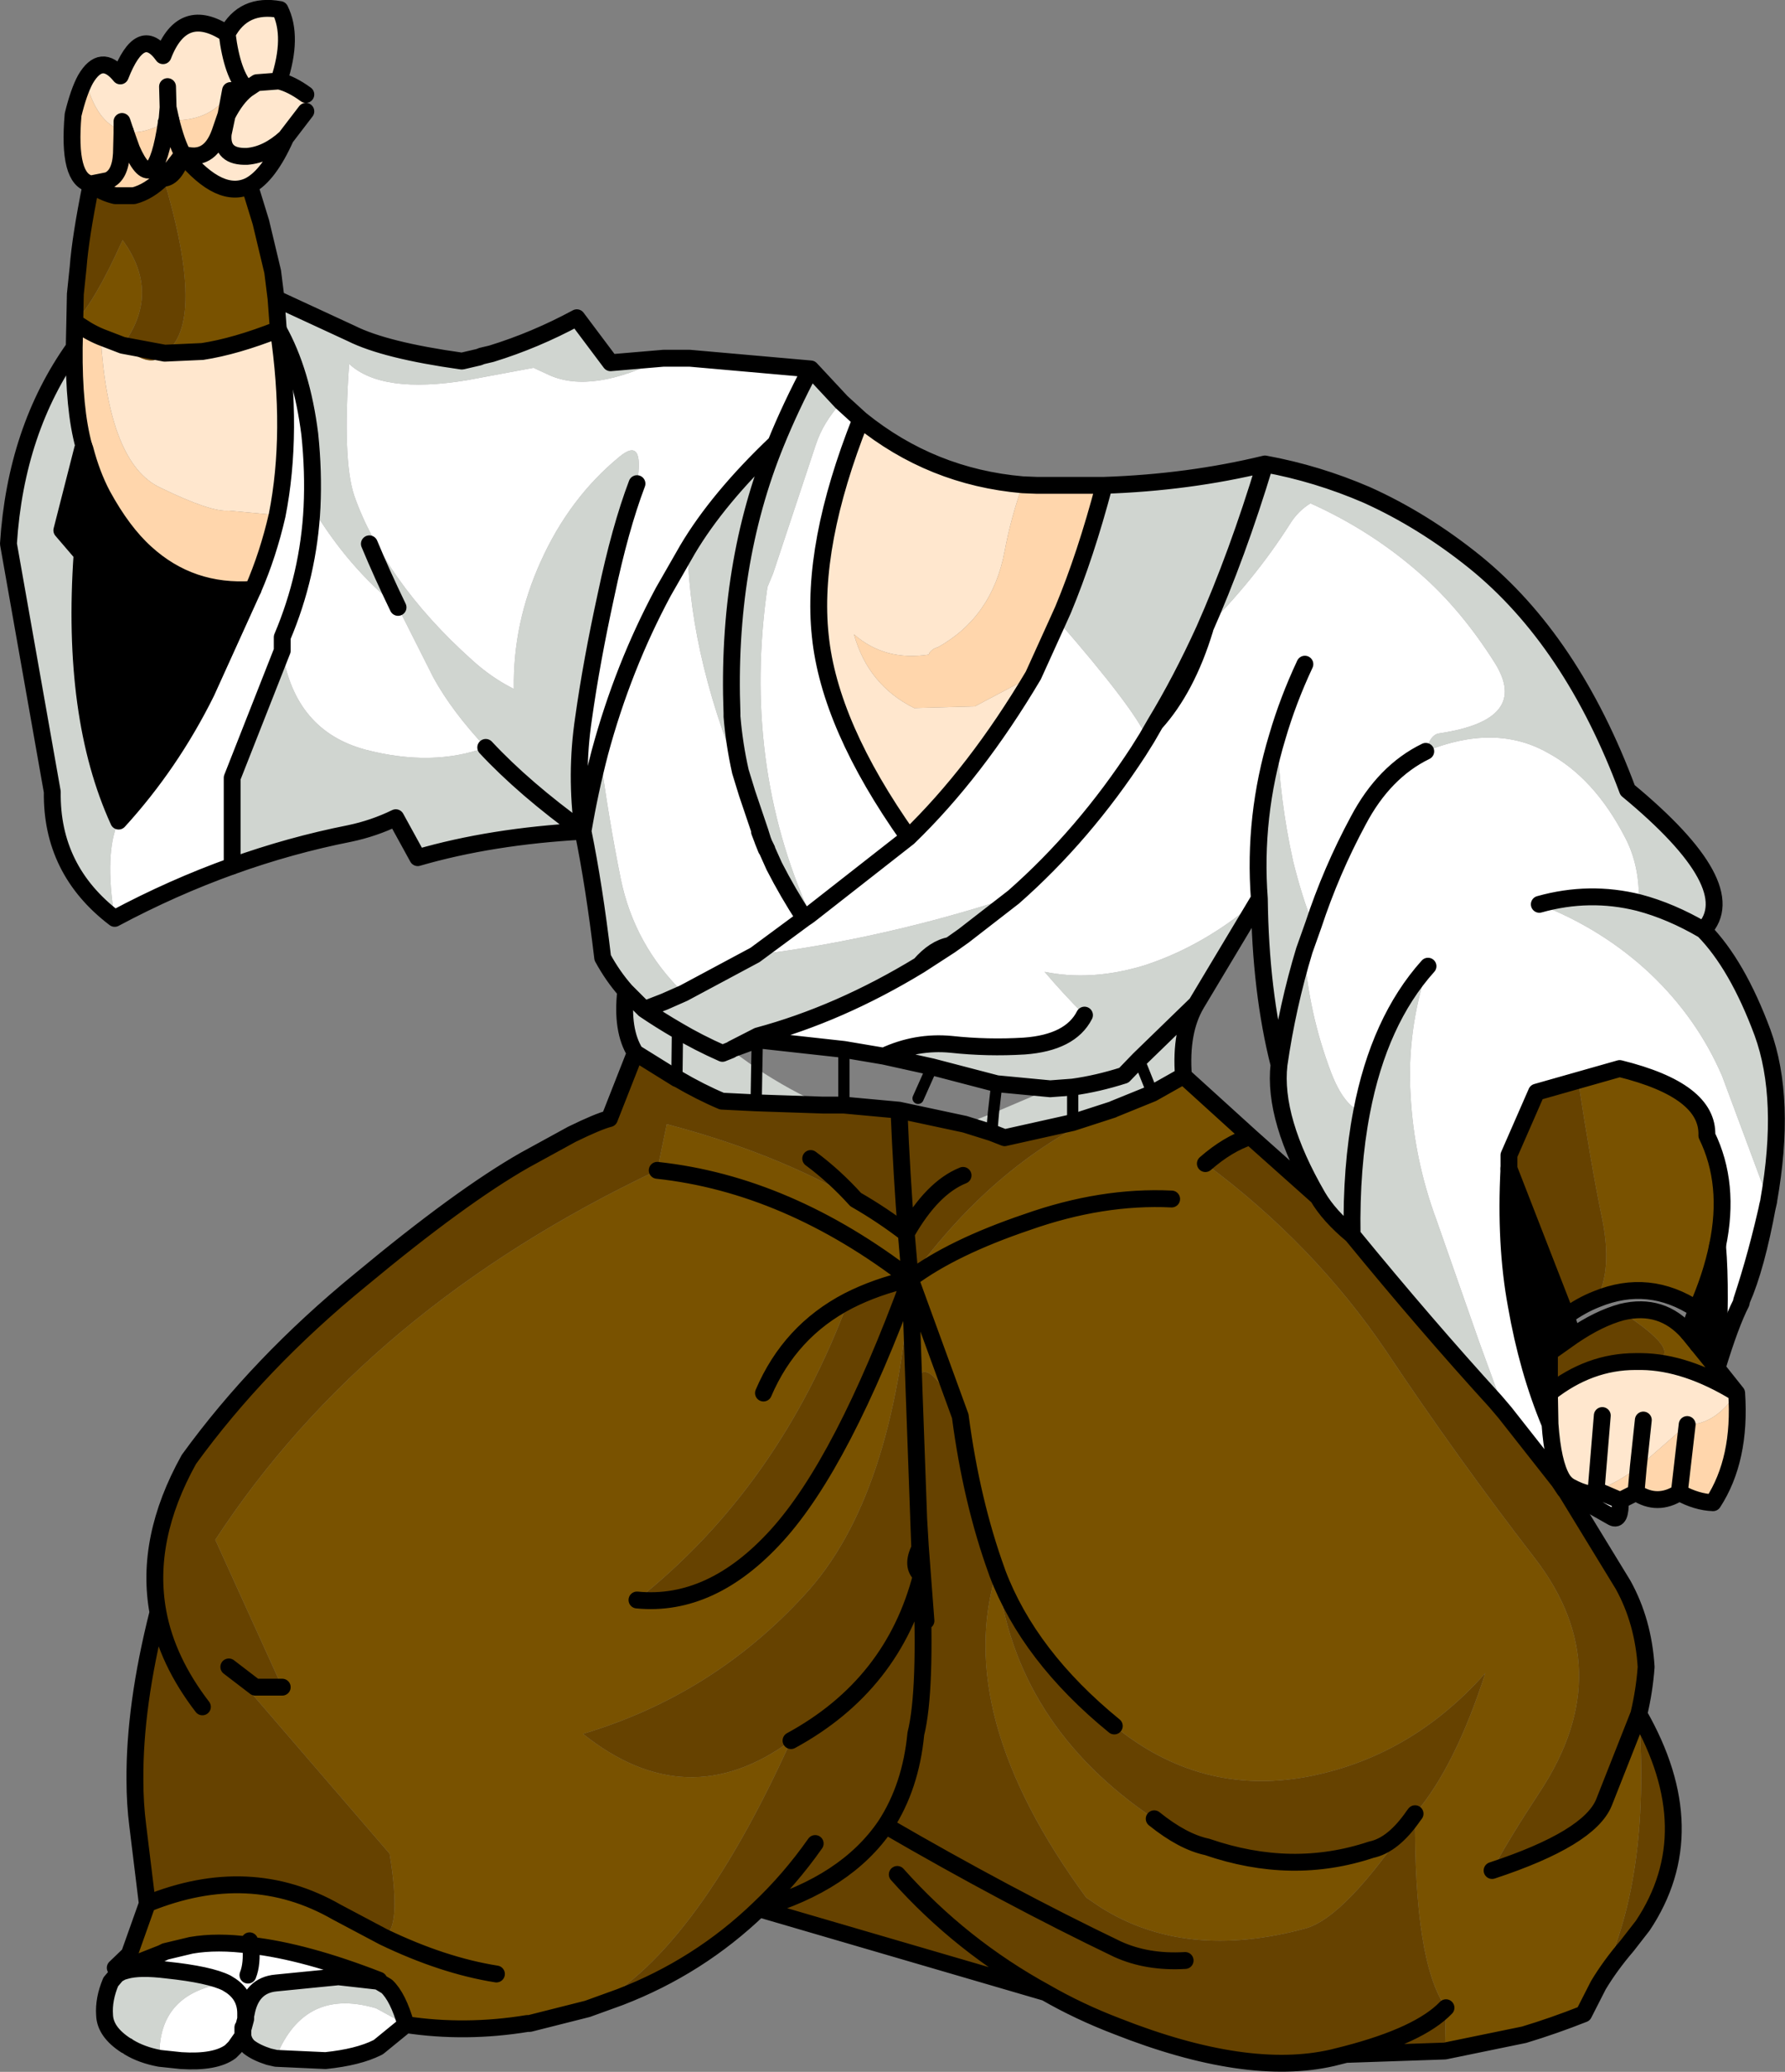 <?xml version="1.0" encoding="UTF-8" standalone="no"?>
<svg xmlns:xlink="http://www.w3.org/1999/xlink" height="184.2px" width="158.75px" xmlns="http://www.w3.org/2000/svg">
  <rect width="100%" height="100%" fill="#808080" stroke="none"/>
  <g transform="matrix(1.0, 0.0, 0.0, 1.0, -10.6, 204.55)">
    <path d="M18.2 -197.5 Q19.6 -199.9 21.3 -197.8 23.1 -202.4 25.1 -199.6 26.85 -204.15 30.8 -201.55 32.25 -204.3 35.5 -203.7 36.7 -201.3 35.4 -197.35 36.5 -197.1 37.8 -196.15 L37.8 -194.65 36.0 -192.3 Q34.35 -190.8 32.6 -190.65 30.25 -190.55 30.45 -192.65 30.25 -190.55 32.6 -190.65 34.35 -190.8 36.0 -192.3 34.5 -188.95 32.8 -188.05 30.2 -186.75 26.85 -190.8 L26.85 -190.85 Q29.2 -190.1 30.15 -192.75 L30.45 -192.65 30.8 -194.3 Q31.6 -195.85 32.55 -196.6 L33.45 -197.2 35.4 -197.35 33.45 -197.2 32.55 -196.6 Q31.6 -195.85 30.8 -194.3 L30.7 -194.35 31.1 -196.5 Q29.55 -193.75 25.8 -193.85 L25.4 -193.7 Q23.25 -192.55 21.75 -192.85 L21.45 -193.75 21.45 -192.95 21.45 -193.75 21.75 -192.85 21.45 -192.85 21.45 -192.95 21.75 -192.85 21.45 -192.95 Q19.15 -193.65 18.2 -197.5 M25.45 -193.8 L25.4 -193.7 25.45 -193.8 25.8 -193.85 25.55 -195.0 25.45 -193.8 M25.5 -196.85 L25.55 -195.0 25.5 -196.85 M32.55 -196.6 Q31.25 -197.9 30.8 -201.55 31.25 -197.9 32.55 -196.6 M91.4 -130.1 Q84.35 -140.05 83.55 -148.05 82.7 -156.05 87.15 -167.25 93.45 -162.15 101.55 -161.45 100.5 -158.5 99.95 -155.55 98.85 -149.7 94.0 -147.0 93.55 -146.9 93.25 -146.5 L93.2 -146.35 Q89.3 -145.75 86.55 -148.15 87.8 -143.65 91.9 -141.6 L97.3 -141.75 102.5 -144.5 Q97.4 -135.9 91.4 -130.1 M156.6 -83.5 Q160.55 -83.45 165.05 -80.7 163.1 -77.85 160.65 -77.9 L156.3 -74.1 Q154.3 -72.65 152.6 -72.05 L152.55 -72.05 Q152.15 -71.35 150.2 -72.4 149.8 -72.65 149.55 -73.05 148.7 -74.45 148.45 -77.95 L148.4 -80.7 Q151.95 -83.5 156.05 -83.5 L156.6 -83.5 M25.25 -173.15 L28.6 -173.3 Q31.55 -173.75 35.35 -175.25 36.7 -166.1 35.25 -158.75 L30.95 -159.15 Q29.35 -159.0 24.85 -161.2 20.25 -163.35 19.55 -174.6 L21.5 -173.85 21.5 -173.8 Q24.1 -171.6 25.25 -173.15 M153.1 -78.7 L152.55 -72.05 153.1 -78.7 M156.75 -78.3 L156.3 -74.1 156.75 -78.3" fill="#ffe7ce" fill-rule="evenodd" stroke="none"/>
    <path d="M123.1 -163.3 Q127.75 -162.45 132.15 -160.55 137.15 -158.3 141.75 -154.6 150.4 -147.6 155.35 -134.3 165.75 -125.7 162.1 -121.85 159.2 -123.55 156.35 -124.3 159.2 -123.55 162.1 -121.85 165.1 -118.8 167.35 -112.75 169.5 -106.85 167.9 -97.8 L167.9 -97.75 163.75 -108.9 Q161.55 -114.0 157.4 -117.95 153.15 -121.95 147.5 -124.15 151.95 -125.4 156.35 -124.3 156.45 -127.55 155.15 -130.05 152.4 -135.4 148.2 -137.65 143.55 -140.25 137.4 -137.75 137.8 -139.25 138.6 -139.35 146.7 -140.55 143.55 -145.6 140.55 -150.35 136.95 -153.5 132.6 -157.35 127.15 -159.8 126.0 -159.1 125.25 -157.85 122.15 -153.0 117.75 -148.6 L117.7 -148.55 Q120.65 -155.2 123.1 -163.3 120.65 -155.2 117.7 -148.55 115.65 -144.05 113.35 -140.25 L112.6 -138.95 Q111.45 -141.6 104.7 -149.35 L105.15 -150.35 Q107.15 -155.15 108.8 -161.4 116.3 -161.65 123.1 -163.3 M35.15 -21.55 L34.5 -21.7 Q33.4 -22.05 32.75 -22.55 32.3 -22.95 32.2 -23.55 L32.2 -24.3 32.25 -24.3 32.45 -25.05 32.45 -25.35 32.5 -25.55 Q32.95 -28.05 35.15 -28.25 L40.7 -28.8 44.25 -28.4 45.0 -27.95 Q46.0 -27.0 46.7 -24.55 L44.05 -26.0 Q38.15 -27.75 35.55 -22.55 L35.15 -21.55 M24.8 -21.55 Q23.2 -21.85 22.05 -22.55 21.95 -22.65 21.8 -22.7 19.95 -23.9 19.9 -25.4 19.8 -26.8 20.45 -28.35 L21.0 -29.0 21.45 -29.25 21.4 -29.5 21.65 -29.6 21.45 -29.25 21.8 -29.35 Q23.0 -29.7 25.45 -29.4 29.25 -29.0 30.75 -28.25 25.15 -27.45 24.8 -22.55 L24.8 -21.55 M85.45 -168.8 Q83.8 -167.0 83.15 -165.0 L79.35 -153.55 78.85 -152.35 Q76.6 -136.65 82.65 -123.25 L82.45 -123.1 Q81.5 -122.9 78.55 -130.6 L78.2 -130.6 77.05 -134.0 76.45 -135.95 Q75.9 -138.4 75.7 -140.85 L75.7 -141.15 Q75.2 -154.35 79.6 -165.15 75.2 -154.35 75.7 -141.15 L75.7 -140.85 Q75.9 -138.4 76.45 -135.95 L77.05 -134.0 Q72.0 -145.6 71.75 -155.7 74.45 -160.25 79.6 -165.15 80.9 -168.35 82.7 -171.75 L85.45 -168.8 M100.75 -124.85 L100.75 -124.8 96.3 -121.35 95.1 -120.5 Q93.7 -120.25 92.4 -118.75 85.25 -114.4 78.0 -112.45 L75.75 -111.3 75.6 -111.2 77.9 -109.55 Q80.85 -107.6 83.8 -106.3 L77.85 -106.5 74.8 -106.65 Q72.9 -107.45 70.85 -108.65 L70.8 -108.65 67.1 -110.95 Q65.85 -112.95 66.25 -116.45 L67.9 -114.8 Q69.3 -113.85 70.85 -112.95 69.3 -113.85 67.9 -114.8 L66.25 -116.45 Q65.1 -117.75 64.2 -119.4 63.45 -125.75 62.45 -130.65 63.05 -134.2 63.95 -137.65 64.7 -131.9 65.8 -126.45 67.0 -120.55 71.4 -116.25 L69.7 -115.5 67.9 -114.8 69.7 -115.5 71.4 -116.25 77.75 -119.65 Q89.15 -121.05 100.75 -124.85 M89.2 -110.65 Q92.1 -112.0 95.2 -111.7 98.45 -111.35 101.7 -111.55 105.8 -111.85 107.05 -114.3 105.2 -116.15 103.5 -118.15 107.65 -117.3 112.3 -118.7 117.75 -120.45 122.6 -124.65 122.05 -131.95 124.2 -139.05 124.4 -133.4 125.6 -128.0 126.4 -124.75 127.4 -122.3 L126.6 -120.05 Q125.1 -115.1 124.35 -109.9 125.1 -115.1 126.6 -120.05 126.95 -114.55 129.0 -109.15 130.15 -106.2 131.7 -105.7 133.25 -113.8 137.6 -118.65 135.7 -112.95 136.05 -107.2 136.35 -101.5 138.35 -96.1 L142.15 -85.25 144.45 -78.95 143.6 -79.95 Q137.4 -86.75 130.85 -94.75 130.75 -100.8 131.7 -105.7 130.75 -100.8 130.85 -94.75 128.8 -96.45 127.8 -98.15 123.8 -105.05 124.35 -109.9 122.7 -116.4 122.6 -124.65 L117.0 -115.3 111.9 -110.35 110.55 -108.95 Q108.2 -108.2 106.0 -107.9 L104.0 -107.75 106.0 -107.9 Q108.2 -108.2 110.55 -108.95 L111.9 -110.35 117.0 -115.3 Q115.55 -112.85 115.85 -108.9 L113.1 -107.35 109.65 -105.95 109.55 -105.9 106.0 -104.75 99.95 -103.4 98.8 -103.85 96.4 -104.6 98.95 -105.6 104.0 -107.75 99.25 -108.2 93.5 -109.7 89.2 -110.65 M98.8 -103.85 L98.95 -105.6 98.8 -103.85 M106.0 -107.9 L106.0 -104.75 106.0 -107.9 M111.9 -110.35 L113.1 -107.35 111.9 -110.35 M69.6 -172.7 Q63.25 -169.5 59.45 -171.2 L58.05 -171.85 52.15 -170.75 Q44.55 -169.5 41.65 -172.2 41.05 -163.65 42.1 -160.5 43.35 -156.9 46.0 -153.15 48.65 -149.4 52.55 -145.9 54.3 -144.3 56.3 -143.3 56.2 -149.15 58.7 -154.65 61.25 -160.3 65.7 -163.95 67.95 -165.8 67.25 -161.55 65.75 -157.6 64.5 -151.65 63.2 -145.7 62.5 -140.7 61.75 -135.7 62.45 -130.65 54.3 -130.2 47.75 -128.3 L45.8 -131.85 Q43.85 -130.9 41.7 -130.45 36.4 -129.4 31.25 -127.55 L31.25 -135.4 35.7 -146.7 Q36.8 -139.6 43.1 -137.9 49.05 -136.35 53.8 -138.1 57.2 -134.45 62.45 -130.65 57.2 -134.45 53.8 -138.1 50.8 -141.3 49.15 -144.3 L46.0 -150.55 Q41.55 -154.1 38.35 -159.45 38.5 -162.6 38.15 -165.95 37.45 -171.5 35.35 -175.25 L35.35 -175.3 35.15 -178.0 41.85 -174.9 Q44.85 -173.4 51.65 -172.45 L51.7 -172.45 53.2 -172.8 53.45 -172.9 54.3 -173.1 Q58.2 -174.3 61.9 -176.3 L64.9 -172.3 69.6 -172.7 M43.45 -156.2 Q44.55 -153.55 46.0 -150.55 44.55 -153.55 43.45 -156.2 M21.15 -131.55 Q19.85 -128.75 20.8 -122.9 15.15 -127.2 15.25 -134.15 L11.35 -156.2 Q12.0 -166.35 17.2 -173.65 17.15 -168.2 18.05 -164.9 L17.95 -164.65 16.1 -157.4 17.9 -155.3 Q16.9 -140.85 21.15 -131.55 M78.15 -130.6 L78.2 -130.6 78.45 -129.8 78.15 -130.6 M78.75 -129.15 L78.8 -129.05 78.75 -129.05 78.75 -129.15 M75.6 -111.2 L74.85 -110.9 Q72.7 -111.85 70.85 -112.95 72.7 -111.85 74.85 -110.9 L75.6 -111.2 M77.85 -106.5 L77.9 -109.55 77.85 -106.5 M70.85 -112.95 L70.8 -108.65 70.85 -112.95 M25.0 -30.9 L21.7 -29.6 21.7 -29.65 22.9 -30.2 25.0 -30.9 M32.9 -31.6 Q29.9 -32.0 27.6 -31.6 L32.8 -32.0 Q35.45 -31.9 37.85 -31.05 L44.3 -28.5 Q37.75 -31.05 32.9 -31.6 L32.8 -32.0 32.9 -31.6" fill="#d0d5d0" fill-rule="evenodd" stroke="none"/>
    <path d="M117.75 -148.6 Q122.15 -153.0 125.25 -157.85 126.0 -159.1 127.15 -159.8 132.6 -157.35 136.95 -153.5 140.55 -150.35 143.55 -145.6 146.7 -140.55 138.6 -139.35 137.8 -139.25 137.4 -137.75 143.55 -140.25 148.2 -137.65 152.4 -135.4 155.15 -130.05 156.45 -127.55 156.35 -124.3 151.95 -125.4 147.5 -124.15 153.15 -121.95 157.4 -117.95 161.55 -114.0 163.75 -108.9 L167.9 -97.75 Q166.85 -93.0 165.5 -88.95 L165.45 -88.7 Q164.5 -86.85 163.3 -82.9 163.7 -89.7 163.35 -93.8 164.5 -99.3 162.4 -103.6 162.55 -107.6 154.65 -109.55 L150.95 -108.5 147.25 -107.45 144.8 -101.85 144.8 -100.65 Q144.45 -93.9 145.45 -88.5 146.45 -82.75 148.45 -77.95 148.7 -74.45 149.55 -73.05 149.8 -72.65 150.2 -72.4 152.15 -71.35 152.55 -72.05 L152.6 -72.05 154.7 -71.15 Q154.75 -69.25 154.0 -69.65 L149.85 -72.0 149.75 -72.1 149.25 -72.85 144.45 -78.95 142.15 -85.25 138.35 -96.1 Q136.35 -101.5 136.05 -107.2 135.7 -112.95 137.6 -118.65 133.25 -113.8 131.7 -105.7 130.15 -106.2 129.0 -109.15 126.95 -114.55 126.6 -120.05 L127.4 -122.3 Q126.4 -124.75 125.6 -128.0 124.4 -133.4 124.2 -139.05 122.05 -131.95 122.6 -124.65 117.75 -120.45 112.3 -118.7 107.65 -117.3 103.5 -118.15 105.2 -116.15 107.05 -114.3 105.8 -111.85 101.7 -111.55 98.45 -111.35 95.2 -111.7 92.1 -112.0 89.2 -110.65 L85.65 -111.25 77.95 -112.1 78.0 -112.45 Q85.25 -114.4 92.4 -118.75 L95.1 -120.5 96.3 -121.35 100.75 -124.8 Q107.0 -130.3 111.85 -137.75 L112.6 -138.95 113.35 -140.25 Q116.15 -143.35 117.75 -148.6 M46.7 -24.55 L44.25 -22.55 44.15 -22.5 Q42.45 -21.65 39.55 -21.35 L35.15 -21.55 35.55 -22.55 Q38.15 -27.75 44.05 -26.0 L46.7 -24.55 M32.2 -23.55 L31.5 -22.55 31.1 -22.15 Q29.75 -21.15 26.7 -21.35 L24.8 -21.55 24.8 -22.55 Q25.15 -27.45 30.75 -28.25 29.25 -29.0 25.45 -29.4 23.0 -29.7 21.8 -29.35 L21.45 -29.25 21.65 -29.6 21.7 -29.65 21.7 -29.6 25.0 -30.9 25.3 -31.05 26.9 -31.45 27.6 -31.6 Q29.9 -32.0 32.9 -31.6 37.75 -31.05 44.3 -28.5 L44.25 -28.4 40.7 -28.8 35.15 -28.25 Q32.95 -28.05 32.5 -25.55 L32.45 -25.55 Q32.45 -27.1 31.15 -28.0 L30.75 -28.25 31.15 -28.0 Q32.45 -27.1 32.45 -25.55 L32.45 -25.35 32.45 -25.05 32.25 -24.3 32.2 -24.3 32.2 -23.55 M82.65 -123.25 Q76.6 -136.65 78.85 -152.35 L79.35 -153.55 83.15 -165.0 Q83.8 -167.0 85.45 -168.8 L87.15 -167.25 Q82.7 -156.05 83.55 -148.05 84.35 -140.05 91.4 -130.1 L82.65 -123.25 91.4 -130.1 Q97.4 -135.9 102.5 -144.5 L104.7 -149.35 Q111.45 -141.6 112.6 -138.95 L111.85 -137.75 Q107.0 -130.3 100.75 -124.8 L100.75 -124.85 Q89.15 -121.05 77.75 -119.65 L82.15 -122.9 77.75 -119.65 71.4 -116.25 Q67.0 -120.55 65.8 -126.45 64.7 -131.9 63.95 -137.65 63.05 -134.2 62.45 -130.65 61.75 -135.7 62.5 -140.7 63.2 -145.7 64.5 -151.65 65.75 -157.6 67.25 -161.55 67.95 -165.8 65.7 -163.95 61.25 -160.3 58.7 -154.65 56.2 -149.15 56.3 -143.3 54.3 -144.3 52.55 -145.9 48.65 -149.4 46.0 -153.15 43.35 -156.9 42.1 -160.5 41.05 -163.65 41.65 -172.2 44.55 -169.5 52.15 -170.75 L58.05 -171.85 59.45 -171.2 Q63.25 -169.5 69.6 -172.7 L71.95 -172.7 82.7 -171.75 Q80.9 -168.35 79.6 -165.15 74.45 -160.25 71.75 -155.7 L69.6 -151.95 Q66.0 -145.25 63.95 -137.65 66.0 -145.25 69.6 -151.95 L71.75 -155.7 Q72.0 -145.6 77.05 -134.0 L78.2 -130.6 78.15 -130.6 78.55 -129.55 78.75 -129.05 78.8 -129.05 78.8 -129.0 79.45 -127.55 Q80.65 -125.2 82.15 -122.9 L82.45 -123.1 82.65 -123.25 M126.65 -145.5 Q125.15 -142.3 124.2 -139.05 125.15 -142.3 126.65 -145.5 M127.4 -122.3 Q129.0 -127.15 131.4 -131.6 133.7 -135.95 137.4 -137.75 133.7 -135.95 131.4 -131.6 129.0 -127.15 127.4 -122.3 M35.35 -175.25 Q37.45 -171.5 38.15 -165.95 38.5 -162.6 38.35 -159.45 41.55 -154.1 46.0 -150.55 L49.15 -144.3 Q50.8 -141.3 53.8 -138.1 49.05 -136.35 43.1 -137.9 36.8 -139.6 35.7 -146.7 L31.25 -135.4 31.25 -127.55 Q25.95 -125.65 20.8 -122.9 19.85 -128.75 21.15 -131.55 25.8 -136.65 28.95 -143.0 L33.1 -152.15 Q34.45 -155.25 35.25 -158.75 36.7 -166.1 35.35 -175.25 M38.35 -159.45 Q38.05 -153.45 35.7 -147.9 L35.7 -146.7 35.7 -147.9 Q38.05 -153.45 38.35 -159.45 M32.65 -28.95 Q33.05 -29.95 32.9 -31.6 33.05 -29.95 32.65 -28.95" fill="#ffffff" fill-rule="evenodd" stroke="none"/>
    <path d="M18.2 -197.5 Q19.15 -193.65 21.45 -192.95 L21.45 -192.85 21.75 -192.85 Q23.25 -192.55 25.4 -193.7 L25.8 -193.85 Q29.55 -193.75 31.1 -196.5 L30.7 -194.35 30.15 -192.75 Q29.2 -190.1 26.85 -190.85 26.3 -191.85 25.8 -193.85 26.3 -191.85 26.85 -190.85 25.95 -189.55 25.1 -188.75 23.85 -187.5 22.5 -187.15 L20.85 -187.15 Q19.75 -187.4 18.7 -188.15 L18.7 -188.2 Q16.6 -188.55 17.1 -194.35 17.6 -196.4 18.2 -197.5 M165.05 -80.7 Q165.45 -74.8 162.95 -70.95 161.5 -71.0 159.95 -71.85 158.0 -70.6 156.1 -71.85 L154.7 -71.15 152.6 -72.05 Q154.3 -72.65 156.3 -74.1 L160.65 -77.9 Q163.1 -77.85 165.05 -80.7 M101.55 -161.45 L102.8 -161.4 108.8 -161.4 Q107.15 -155.15 105.15 -150.35 L104.7 -149.35 102.5 -144.5 97.3 -141.75 91.9 -141.6 Q87.8 -143.65 86.55 -148.15 89.3 -145.75 93.2 -146.35 L93.25 -146.5 Q93.55 -146.9 94.0 -147.0 98.85 -149.7 99.95 -155.55 100.5 -158.5 101.55 -161.45 M159.95 -71.85 L160.65 -77.9 159.95 -71.85 M35.25 -158.75 Q34.45 -155.25 33.1 -152.15 27.55 -151.75 23.55 -155.4 21.5 -157.25 19.7 -160.55 18.75 -162.35 18.15 -164.65 L18.05 -164.9 Q17.15 -168.2 17.2 -173.65 L17.25 -175.9 18.35 -175.2 Q18.95 -174.85 19.55 -174.6 20.25 -163.35 24.85 -161.2 29.35 -159.0 30.95 -159.15 L35.25 -158.75 M21.75 -192.85 L22.3 -191.3 Q24.35 -186.6 25.4 -193.7 24.35 -186.6 22.3 -191.3 L21.75 -192.85 M18.7 -188.2 L20.2 -188.5 Q21.3 -188.95 21.4 -190.9 L21.45 -192.85 21.4 -190.9 Q21.3 -188.95 20.2 -188.5 L18.7 -188.2 M156.3 -74.1 L156.1 -71.85 156.3 -74.1" fill="#ffd6ac" fill-rule="evenodd" stroke="none"/>
    <path d="M149.85 -72.0 L154.95 -63.65 Q156.75 -60.4 157.0 -56.35 156.85 -54.25 156.35 -52.15 162.3 -41.75 156.7 -33.35 L155.3 -31.55 Q153.8 -29.8 152.75 -28.05 157.45 -37.2 156.35 -52.15 L153.25 -44.3 Q151.95 -41.1 143.3 -38.25 144.6 -40.75 147.65 -45.4 154.65 -56.15 147.15 -65.95 140.2 -74.95 133.9 -84.4 127.45 -93.95 117.8 -101.1 119.8 -102.85 121.8 -103.5 L127.8 -98.15 Q128.8 -96.45 130.85 -94.75 137.4 -86.75 143.6 -79.95 L144.45 -78.95 149.25 -72.85 149.75 -72.1 149.85 -72.0 M139.1 -22.2 L130.3 -21.9 129.1 -21.6 Q121.5 -19.85 109.95 -24.4 106.55 -25.7 103.6 -27.4 L78.1 -34.85 Q72.75 -29.7 65.75 -27.0 L62.85 -25.95 Q72.15 -30.35 80.95 -49.8 71.7 -43.0 62.45 -50.4 74.0 -53.85 82.15 -62.75 90.15 -71.4 91.55 -90.85 85.55 -74.5 79.7 -68.05 73.9 -61.65 67.25 -62.3 79.9 -72.35 86.05 -88.9 88.5 -90.15 91.55 -90.85 L91.2 -94.9 Q89.05 -96.55 86.7 -97.9 79.45 -102.1 69.9 -104.6 L69.05 -100.5 Q43.2 -88.25 29.75 -67.65 L35.7 -54.55 33.3 -54.55 30.95 -56.35 45.25 -39.75 Q46.35 -33.0 44.7 -32.35 L40.55 -34.55 Q32.8 -39.0 23.7 -35.3 L22.85 -42.25 Q22.6 -44.2 22.6 -46.3 22.55 -52.9 24.65 -61.2 23.45 -67.7 27.4 -74.8 33.6 -83.35 42.65 -90.75 51.55 -98.15 57.25 -101.4 L61.45 -103.7 Q63.8 -104.85 64.8 -105.1 L67.1 -110.95 70.8 -108.65 70.85 -108.65 Q72.9 -107.45 74.8 -106.65 L77.85 -106.5 83.8 -106.3 85.65 -106.3 90.55 -105.85 96.4 -104.6 98.8 -103.85 99.95 -103.4 106.0 -104.75 109.55 -105.9 Q99.3 -101.55 91.55 -90.85 L91.9 -80.7 Q92.4 -85.3 96.0 -78.65 97.0 -71.05 99.25 -64.85 95.25 -52.15 107.2 -35.85 L108.45 -35.0 Q116.0 -30.2 126.7 -33.1 130.3 -34.1 136.3 -43.1 L136.45 -43.3 Q136.35 -30.1 139.2 -26.05 L139.1 -22.2 M28.6 -52.8 Q25.45 -56.9 24.65 -61.2 25.45 -56.9 28.6 -52.8 M96.25 -100.05 Q93.5 -98.95 91.2 -94.9 90.8 -99.95 90.55 -105.85 90.8 -99.95 91.2 -94.9 93.5 -98.95 96.25 -100.05 M154.85 -87.9 Q161.4 -83.6 156.6 -83.5 L156.05 -83.5 Q151.95 -83.5 148.4 -80.7 L148.4 -84.3 150.45 -85.75 Q152.8 -87.35 154.85 -87.9 M144.8 -100.65 L144.8 -101.85 147.25 -107.45 150.95 -108.5 Q152.15 -100.7 153.1 -96.15 154.0 -91.65 152.6 -89.05 151.2 -88.5 149.9 -87.55 L144.8 -100.65 M25.15 -188.7 Q29.0 -175.75 25.25 -173.15 L21.5 -173.85 25.25 -173.15 Q24.1 -171.6 21.5 -173.8 L21.5 -173.85 Q24.95 -178.5 21.5 -183.2 19.05 -177.75 17.25 -175.9 L17.3 -178.4 17.55 -180.8 Q17.75 -183.45 18.7 -188.15 19.75 -187.4 20.85 -187.15 L22.5 -187.15 Q23.85 -187.5 25.1 -188.75 L25.15 -188.7 M82.7 -101.55 Q84.8 -100.0 86.7 -97.9 84.8 -100.0 82.7 -101.55 M99.3 -64.7 Q102.1 -57.3 109.7 -51.1 117.3 -44.9 126.65 -46.55 136.0 -48.25 142.7 -55.8 140.0 -47.45 136.45 -43.3 134.6 -41.15 132.55 -40.1 131.15 -39.4 129.65 -39.15 121.55 -38.1 117.95 -40.35 115.05 -40.65 113.25 -42.85 100.85 -51.2 99.3 -64.7 M92.3 -69.55 L92.4 -66.9 Q91.6 -65.3 92.55 -64.5 91.6 -65.3 92.4 -66.9 L92.3 -69.55 92.3 -69.6 92.3 -69.65 92.3 -69.55 M91.9 -80.7 L92.3 -69.65 91.9 -80.7 M92.55 -64.5 L92.4 -66.9 92.45 -67.05 92.4 -66.9 92.55 -64.5 92.95 -60.45 92.45 -67.05 92.55 -64.5 Q93.0 -54.2 92.05 -50.4 91.6 -45.7 89.35 -42.25 100.2 -35.95 110.0 -31.25 112.65 -30.05 116.0 -30.25 112.65 -30.05 110.0 -31.25 100.2 -35.95 89.35 -42.25 91.6 -45.7 92.05 -50.4 93.0 -54.2 92.55 -64.5 90.05 -54.75 80.95 -49.8 90.05 -54.75 92.55 -64.5 M92.3 -69.6 L92.45 -67.05 92.3 -69.6 M132.55 -40.1 Q125.5 -37.75 117.95 -40.35 115.8 -40.8 113.25 -42.85 115.8 -40.8 117.95 -40.35 125.5 -37.75 132.55 -40.1 M90.4 -37.9 Q96.1 -31.5 103.6 -27.4 96.1 -31.5 90.4 -37.9 M130.3 -21.9 Q136.85 -23.6 139.2 -26.05 136.85 -23.6 130.3 -21.9 M89.35 -42.25 Q85.85 -37.1 78.1 -34.85 80.85 -37.45 83.1 -40.65 80.85 -37.45 78.1 -34.85 85.85 -37.1 89.35 -42.25" fill="#664200" fill-rule="evenodd" stroke="none"/>
    <path d="M163.3 -82.9 L165.05 -80.7 Q160.55 -83.45 156.6 -83.5 161.4 -83.6 154.85 -87.9 158.4 -88.75 160.75 -86.05 L161.6 -85.0 163.3 -82.9 M152.75 -28.05 L151.45 -25.5 Q148.8 -24.45 146.15 -23.65 L139.1 -22.2 139.2 -26.05 Q136.35 -30.1 136.45 -43.3 140.0 -47.45 142.7 -55.8 136.0 -48.25 126.65 -46.55 117.3 -44.9 109.7 -51.1 102.1 -57.3 99.3 -64.7 L99.25 -64.85 99.3 -64.7 Q100.85 -51.2 113.25 -42.85 115.05 -40.65 117.95 -40.35 121.55 -38.1 129.65 -39.15 131.15 -39.4 132.55 -40.1 134.6 -41.15 136.45 -43.3 L136.3 -43.1 Q130.3 -34.1 126.7 -33.1 116.0 -30.2 108.45 -35.0 L107.2 -35.85 Q95.25 -52.15 99.25 -64.85 97.0 -71.05 96.0 -78.65 L91.55 -90.85 Q88.5 -90.15 86.05 -88.9 79.9 -72.35 67.25 -62.3 73.9 -61.65 79.7 -68.05 85.55 -74.5 91.55 -90.85 90.15 -71.4 82.15 -62.75 74.0 -53.85 62.45 -50.4 71.7 -43.0 80.95 -49.8 72.15 -30.35 62.85 -25.95 60.25 -24.75 57.7 -24.65 L57.5 -24.65 Q52.0 -23.75 46.7 -24.55 46.0 -27.0 45.0 -27.95 L44.25 -28.4 44.3 -28.5 37.85 -31.05 Q35.45 -31.9 32.8 -32.0 L27.6 -31.6 25.3 -31.05 25.0 -30.9 22.9 -30.2 21.7 -29.65 22.1 -30.8 23.7 -35.3 Q32.8 -39.0 40.55 -34.55 L44.7 -32.35 Q46.35 -33.0 45.25 -39.75 L30.95 -56.35 33.3 -54.55 35.7 -54.55 29.75 -67.65 Q43.2 -88.25 69.05 -100.5 80.65 -99.25 91.55 -90.85 80.65 -99.25 69.05 -100.5 L69.9 -104.6 Q79.45 -102.1 86.7 -97.9 89.05 -96.55 91.2 -94.9 L91.55 -90.85 96.0 -78.65 Q92.4 -85.3 91.9 -80.7 L91.55 -90.85 Q95.3 -93.65 101.95 -95.9 108.6 -98.25 114.8 -97.95 108.6 -98.25 101.95 -95.9 95.3 -93.65 91.55 -90.85 99.3 -101.55 109.55 -105.9 L109.65 -105.95 113.1 -107.35 115.85 -108.9 121.8 -103.5 Q119.8 -102.85 117.8 -101.1 127.45 -93.95 133.9 -84.4 140.2 -74.95 147.15 -65.95 154.65 -56.15 147.65 -45.4 144.6 -40.75 143.3 -38.25 151.95 -41.1 153.25 -44.3 L156.35 -52.15 Q157.45 -37.2 152.75 -28.05 M21.4 -29.5 L21.35 -29.55 21.65 -29.6 21.4 -29.5 M150.95 -108.5 L154.65 -109.55 Q162.55 -107.6 162.4 -103.6 164.5 -99.3 163.35 -93.8 162.8 -91.1 161.5 -88.15 157.25 -90.95 152.6 -89.05 154.0 -91.65 153.1 -96.15 152.15 -100.7 150.95 -108.5 M35.15 -178.0 L35.35 -175.3 35.35 -175.25 Q31.55 -173.75 28.6 -173.3 L25.25 -173.15 Q29.0 -175.75 25.15 -188.7 26.15 -188.75 26.85 -190.8 26.15 -188.75 25.15 -188.7 L25.1 -188.75 Q25.95 -189.55 26.85 -190.85 L26.85 -190.8 Q30.2 -186.75 32.8 -188.05 L33.8 -184.8 34.85 -180.4 35.15 -178.0 M17.3 -178.4 L17.25 -175.9 Q19.05 -177.75 21.5 -183.2 24.95 -178.5 21.5 -173.85 L19.55 -174.6 Q18.95 -174.85 18.35 -175.2 L17.25 -175.9 17.3 -178.4 M54.75 -29.05 Q50.0 -29.8 44.7 -32.35 50.0 -29.8 54.75 -29.05 M62.85 -25.95 L57.7 -24.65 57.5 -24.65 57.7 -24.65 62.85 -25.95 M92.3 -69.55 L92.3 -69.65 92.3 -69.6 92.3 -69.55 M92.55 -64.5 L92.45 -67.05 92.95 -60.45 92.55 -64.5 M136.3 -43.1 Q134.5 -40.5 132.55 -40.1 134.5 -40.5 136.3 -43.1 M78.5 -80.7 Q80.85 -86.2 86.05 -88.9 80.85 -86.2 78.5 -80.7" fill="#795200" fill-rule="evenodd" stroke="none"/>
    <path d="M163.35 -93.8 Q163.7 -89.7 163.3 -82.9 162.8 -85.1 161.6 -85.0 L160.75 -86.05 161.5 -88.15 Q162.8 -91.1 163.35 -93.8 M33.1 -152.15 L28.95 -143.0 Q25.8 -136.65 21.15 -131.55 16.9 -140.85 17.9 -155.3 L16.1 -157.4 17.95 -164.65 18.15 -164.65 Q18.75 -162.35 19.7 -160.55 21.5 -157.25 23.55 -155.4 27.55 -151.75 33.1 -152.15 M148.45 -77.95 Q146.45 -82.75 145.45 -88.5 144.45 -93.9 144.8 -100.65 L149.9 -87.55 150.45 -85.75 148.4 -84.3 148.4 -80.7 148.45 -77.95" fill="#000000" fill-rule="evenodd" stroke="none"/>
    <path d="M30.8 -201.55 Q26.85 -204.15 25.1 -199.6 23.1 -202.4 21.3 -197.8 19.6 -199.9 18.2 -197.5 17.6 -196.4 17.1 -194.35 16.6 -188.55 18.7 -188.2 L18.7 -188.15 Q19.75 -187.4 20.85 -187.15 L22.5 -187.15 Q23.85 -187.5 25.1 -188.75 25.95 -189.55 26.85 -190.85 L26.85 -190.8 Q30.2 -186.75 32.8 -188.05 34.5 -188.95 36.0 -192.3 L37.8 -194.65 M21.45 -192.95 L21.45 -193.75 21.75 -192.85 22.3 -191.3 Q24.35 -186.6 25.4 -193.7 L25.45 -193.8 25.55 -195.0 25.5 -196.85 M37.8 -196.15 Q36.5 -197.1 35.4 -197.35 L33.45 -197.2 32.55 -196.6 Q31.6 -195.85 30.8 -194.3 L30.45 -192.65 Q30.25 -190.55 32.6 -190.65 34.35 -190.8 36.0 -192.3 M35.4 -197.35 Q36.7 -201.3 35.5 -203.7 32.25 -204.3 30.8 -201.55 31.25 -197.9 32.55 -196.6 M162.1 -121.85 Q165.75 -125.7 155.35 -134.3 150.4 -147.6 141.75 -154.6 137.15 -158.3 132.15 -160.55 127.75 -162.45 123.1 -163.3 120.65 -155.2 117.7 -148.55 115.65 -144.05 113.35 -140.25 116.15 -143.35 117.75 -148.6 M156.35 -124.3 Q159.2 -123.55 162.1 -121.85 165.1 -118.8 167.35 -112.75 169.5 -106.85 167.9 -97.8 L167.9 -97.75 167.8 -97.35 Q166.8 -91.9 165.5 -88.95 L165.45 -88.7 Q164.5 -86.85 163.3 -82.9 162.8 -85.1 161.6 -85.0 M149.85 -72.0 L154.95 -63.65 Q156.75 -60.4 157.0 -56.35 156.85 -54.25 156.35 -52.15 162.3 -41.75 156.7 -33.35 L155.3 -31.55 Q153.8 -29.8 152.75 -28.05 L151.45 -25.5 Q148.8 -24.45 146.15 -23.65 L139.1 -22.2 130.3 -21.9 129.1 -21.6 Q121.5 -19.85 109.95 -24.4 106.55 -25.7 103.6 -27.4 L78.1 -34.85 Q72.75 -29.7 65.75 -27.0 L62.85 -25.95 57.7 -24.65 57.5 -24.65 Q52.0 -23.75 46.7 -24.55 L44.25 -22.55 44.15 -22.5 Q42.45 -21.65 39.55 -21.35 L35.15 -21.55 34.5 -21.7 Q33.4 -22.05 32.75 -22.55 32.3 -22.95 32.2 -23.55 L31.5 -22.55 31.1 -22.15 Q29.75 -21.15 26.7 -21.35 L24.8 -21.55 Q23.2 -21.85 22.05 -22.55 21.95 -22.65 21.8 -22.7 19.95 -23.9 19.9 -25.4 19.8 -26.8 20.45 -28.35 L21.0 -29.0 21.45 -29.25 21.8 -29.35 Q23.0 -29.7 25.45 -29.4 29.25 -29.0 30.75 -28.25 L31.15 -28.0 Q32.45 -27.1 32.45 -25.55 L32.45 -25.35 32.5 -25.55 Q32.95 -28.05 35.15 -28.25 L40.7 -28.8 44.25 -28.4 45.0 -27.95 Q46.0 -27.0 46.7 -24.55 M21.4 -29.5 L21.35 -29.55 M21.7 -29.65 L22.1 -30.8 20.85 -29.6 M85.45 -168.8 L82.7 -171.75 Q80.9 -168.35 79.6 -165.15 75.2 -154.35 75.7 -141.15 L75.7 -140.85 Q75.9 -138.4 76.45 -135.95 L77.05 -134.0 78.2 -130.6 78.45 -129.8 78.55 -129.55 78.75 -129.05 78.8 -129.05 78.8 -129.0 79.45 -127.55 Q80.65 -125.2 82.15 -122.9 L77.75 -119.65 71.4 -116.25 69.7 -115.5 67.9 -114.8 66.25 -116.45 Q65.85 -112.95 67.1 -110.95 L64.8 -105.1 Q63.8 -104.85 61.45 -103.7 L57.25 -101.4 Q51.55 -98.15 42.65 -90.75 33.6 -83.35 27.4 -74.8 23.45 -67.7 24.65 -61.2 25.45 -56.9 28.6 -52.8 M82.45 -123.1 L82.65 -123.25 91.4 -130.1 Q84.35 -140.05 83.55 -148.05 82.7 -156.05 87.15 -167.25 L85.45 -168.8 M101.55 -161.45 L102.8 -161.4 108.8 -161.4 Q116.3 -161.65 123.1 -163.3 M104.7 -149.35 L105.15 -150.35 Q107.15 -155.15 108.8 -161.4 M102.5 -144.5 L104.7 -149.35 M112.6 -138.95 L113.35 -140.25 M87.15 -167.25 Q93.45 -162.15 101.55 -161.45 M100.75 -124.8 Q107.0 -130.3 111.85 -137.75 L112.6 -138.95 M100.75 -124.8 L96.3 -121.35 95.1 -120.5 92.4 -118.75 Q85.25 -114.4 78.0 -112.45 L77.95 -112.1 85.65 -111.25 89.2 -110.65 Q92.1 -112.0 95.2 -111.7 98.45 -111.35 101.7 -111.55 105.8 -111.85 107.05 -114.3 M122.6 -124.65 Q122.05 -131.95 124.2 -139.05 125.15 -142.3 126.65 -145.5 M95.1 -120.5 Q93.7 -120.25 92.4 -118.75 M82.45 -123.1 L82.15 -122.9 M90.55 -105.85 L85.65 -106.3 83.8 -106.3 77.85 -106.5 74.8 -106.65 Q72.9 -107.45 70.85 -108.65 L70.8 -108.65 67.1 -110.95 M109.55 -105.9 L106.0 -104.75 99.95 -103.4 98.8 -103.85 96.4 -104.6 90.55 -105.85 Q90.8 -99.95 91.2 -94.9 93.5 -98.95 96.25 -100.05 M99.25 -108.2 L93.5 -109.7 89.2 -110.65 M99.25 -108.2 L104.0 -107.75 106.0 -107.9 Q108.2 -108.2 110.55 -108.95 L111.9 -110.35 117.0 -115.3 122.6 -124.65 Q122.7 -116.4 124.35 -109.9 125.1 -115.1 126.6 -120.05 L127.4 -122.3 Q129.0 -127.15 131.4 -131.6 133.7 -135.95 137.4 -137.75 M109.55 -105.9 L109.65 -105.95 113.1 -107.35 115.85 -108.9 Q115.55 -112.85 117.0 -115.3 M91.4 -130.1 Q97.4 -135.9 102.5 -144.5 M144.45 -78.95 L149.25 -72.85 149.75 -72.1 149.85 -72.0 M131.7 -105.7 Q133.25 -113.8 137.6 -118.65 M131.7 -105.7 Q130.75 -100.8 130.85 -94.75 137.4 -86.75 143.6 -79.95 L144.45 -78.95 M147.5 -124.15 Q151.95 -125.4 156.35 -124.3 M150.95 -108.5 L154.65 -109.55 Q162.55 -107.6 162.4 -103.6 164.5 -99.3 163.35 -93.8 162.8 -91.1 161.5 -88.15 157.25 -90.95 152.6 -89.05 151.2 -88.5 149.9 -87.55 L144.8 -100.65 144.8 -101.85 147.25 -107.45 150.95 -108.5 M160.75 -86.05 Q158.4 -88.75 154.85 -87.9 152.8 -87.35 150.45 -85.75 L149.9 -87.55 M121.8 -103.5 Q119.8 -102.85 117.8 -101.1 M143.3 -38.25 Q151.95 -41.1 153.25 -44.3 L156.35 -52.15 M115.85 -108.9 L121.8 -103.5 127.8 -98.15 Q123.8 -105.05 124.35 -109.9 M82.7 -171.75 L71.95 -172.7 69.6 -172.7 64.9 -172.3 61.9 -176.3 Q58.2 -174.3 54.3 -173.1 L53.45 -172.9 53.2 -172.8 51.7 -172.45 51.65 -172.45 Q44.85 -173.4 41.85 -174.9 L35.15 -178.0 35.35 -175.3 35.35 -175.25 Q36.7 -166.1 35.25 -158.75 34.45 -155.25 33.1 -152.15 27.55 -151.75 23.55 -155.4 21.5 -157.25 19.7 -160.55 18.75 -162.35 18.15 -164.65 L18.05 -164.9 Q17.15 -168.2 17.2 -173.65 12.0 -166.35 11.35 -156.2 L15.25 -134.15 Q15.15 -127.2 20.8 -122.9 25.95 -125.65 31.25 -127.55 36.4 -129.4 41.7 -130.45 43.85 -130.9 45.8 -131.85 L47.75 -128.3 Q54.3 -130.2 62.45 -130.65 57.2 -134.45 53.8 -138.1 M67.25 -161.55 Q65.75 -157.6 64.5 -151.65 63.2 -145.7 62.5 -140.7 61.75 -135.7 62.45 -130.65 63.05 -134.2 63.95 -137.65 66.0 -145.25 69.6 -151.95 L71.75 -155.7 Q74.45 -160.25 79.6 -165.15 M46.0 -150.55 Q44.55 -153.55 43.45 -156.2 M35.15 -178.0 L34.85 -180.4 33.8 -184.8 32.8 -188.05 M25.25 -173.15 L28.6 -173.3 Q31.55 -173.75 35.35 -175.25 M30.7 -194.35 L30.15 -192.75 Q29.2 -190.1 26.85 -190.85 26.3 -191.85 25.8 -193.85 L25.55 -195.0 M30.7 -194.35 L31.1 -196.5 M21.45 -192.85 L21.4 -190.9 Q21.3 -188.95 20.2 -188.5 L18.7 -188.2 M21.45 -192.95 L21.45 -192.85 M18.7 -188.15 Q17.75 -183.45 17.55 -180.8 L17.3 -178.4 17.25 -175.9 18.35 -175.2 Q18.95 -174.85 19.55 -174.6 L21.5 -173.85 25.25 -173.15 M17.2 -173.65 L17.25 -175.9 M78.75 -129.15 L78.75 -129.05 M78.75 -129.15 L78.55 -129.55 78.15 -130.6 M70.85 -112.95 Q69.3 -113.85 67.9 -114.8 M62.45 -130.65 Q63.45 -125.75 64.2 -119.4 65.1 -117.75 66.25 -116.45 M77.95 -112.1 L75.75 -111.3 75.6 -111.2 74.85 -110.9 Q72.7 -111.85 70.85 -112.95 M75.75 -111.3 L78.0 -112.45 M67.25 -62.3 Q73.9 -61.65 79.7 -68.05 85.55 -74.5 91.55 -90.85 88.5 -90.15 86.05 -88.9 80.85 -86.2 78.5 -80.7 M35.7 -54.55 L33.3 -54.55 30.95 -56.35 M44.7 -32.35 Q50.0 -29.8 54.75 -29.05 M25.3 -31.05 L25.0 -30.9 21.7 -29.6 21.7 -29.65 M27.6 -31.6 Q29.9 -32.0 32.9 -31.6 L32.8 -32.0 M25.3 -31.05 L27.6 -31.6 M44.7 -32.35 L40.55 -34.55 Q32.8 -39.0 23.7 -35.3 L22.1 -30.8 M24.65 -61.2 Q22.55 -52.9 22.6 -46.3 22.6 -44.2 22.85 -42.25 L23.7 -35.3 M21.65 -29.6 L21.45 -29.25 M44.3 -28.5 Q37.75 -31.05 32.9 -31.6 33.05 -29.95 32.65 -28.95 M32.2 -23.55 L32.2 -24.3 32.25 -24.3 32.45 -25.05 32.45 -25.35 M91.55 -90.85 Q80.65 -99.25 69.05 -100.5 M86.7 -97.9 Q84.8 -100.0 82.7 -101.55 M148.4 -80.7 L148.4 -84.3 150.45 -85.75 M130.85 -94.75 Q128.8 -96.45 127.8 -98.15 M91.55 -90.85 Q95.3 -93.65 101.95 -95.9 108.6 -98.25 114.8 -97.95 M91.55 -90.85 L91.2 -94.9 Q89.05 -96.55 86.7 -97.9 M96.0 -78.65 L91.55 -90.85 91.9 -80.7 92.3 -69.65 92.3 -69.55 92.3 -69.6 92.3 -69.65 M96.0 -78.65 Q97.0 -71.05 99.25 -64.85 L99.3 -64.7 Q102.1 -57.3 109.7 -51.1 M92.55 -64.5 Q91.6 -65.3 92.4 -66.9 L92.3 -69.55 M92.45 -67.05 L92.4 -66.9 92.55 -64.5 92.45 -67.05 92.3 -69.6 M92.45 -67.05 L92.95 -60.45 92.55 -64.5 Q93.0 -54.2 92.05 -50.4 91.6 -45.7 89.35 -42.25 100.2 -35.95 110.0 -31.25 112.65 -30.05 116.0 -30.25 M113.25 -42.85 Q115.8 -40.8 117.95 -40.35 125.5 -37.75 132.55 -40.1 134.5 -40.5 136.3 -43.1 L136.45 -43.3 M103.6 -27.4 Q96.1 -31.5 90.4 -37.9 M139.2 -26.05 Q136.85 -23.6 130.3 -21.9 M80.95 -49.8 Q90.05 -54.75 92.55 -64.5 M83.1 -40.65 Q80.85 -37.45 78.1 -34.85 85.85 -37.1 89.35 -42.25 M160.75 -86.05 L161.5 -88.15 M165.5 -88.95 Q166.85 -93.0 167.9 -97.75" fill="none" stroke="#000000" stroke-linecap="round" stroke-linejoin="round" stroke-width="1.5"/>
    <path d="M85.65 -111.25 L85.65 -106.3 M98.95 -105.6 L98.8 -103.85 M93.5 -109.7 L92.25 -106.9 M98.95 -105.6 L99.25 -108.2 M106.0 -104.75 L106.0 -107.9 M113.1 -107.35 L111.9 -110.35 M77.9 -109.55 L77.95 -112.1 M77.9 -109.55 L77.85 -106.5 M70.8 -108.65 L70.85 -112.95" fill="none" stroke="#000000" stroke-linecap="round" stroke-linejoin="round" stroke-width="1.0"/>
    <path d="M163.3 -82.9 L165.05 -80.7 Q165.45 -74.8 162.95 -70.95 161.5 -71.0 159.95 -71.85 158.0 -70.6 156.1 -71.85 L154.7 -71.15 Q154.75 -69.25 154.0 -69.65 L149.85 -72.0 M163.35 -93.8 Q163.7 -89.7 163.3 -82.9 L161.6 -85.0 160.75 -86.05 M156.6 -83.5 Q160.55 -83.45 165.05 -80.7 M160.65 -77.9 L159.95 -71.85 M35.35 -175.25 Q37.45 -171.5 38.15 -165.95 38.5 -162.6 38.35 -159.45 38.05 -153.45 35.7 -147.9 L35.7 -146.7 31.25 -135.4 31.25 -127.55 M26.85 -190.8 Q26.15 -188.75 25.15 -188.7 M33.1 -152.15 L28.95 -143.0 Q25.8 -136.65 21.15 -131.55 16.9 -140.85 17.9 -155.3 L16.1 -157.4 17.95 -164.65 18.05 -164.9 M25.8 -193.85 L25.4 -193.7 M21.75 -192.85 L21.45 -192.95 M148.45 -77.95 Q146.45 -82.75 145.45 -88.5 144.45 -93.9 144.8 -100.65 M148.4 -80.7 L148.45 -77.95 Q148.7 -74.45 149.55 -73.05 149.8 -72.65 150.2 -72.4 152.15 -71.35 152.55 -72.05 L153.1 -78.7 M156.6 -83.5 L156.05 -83.5 Q151.95 -83.5 148.4 -80.7 M156.1 -71.85 L156.3 -74.1 156.75 -78.3 M152.6 -72.05 L154.7 -71.15 M152.6 -72.05 L152.55 -72.05" fill="none" stroke="#000000" stroke-linecap="round" stroke-linejoin="round" stroke-width="1.5"/>
  </g>
</svg>

